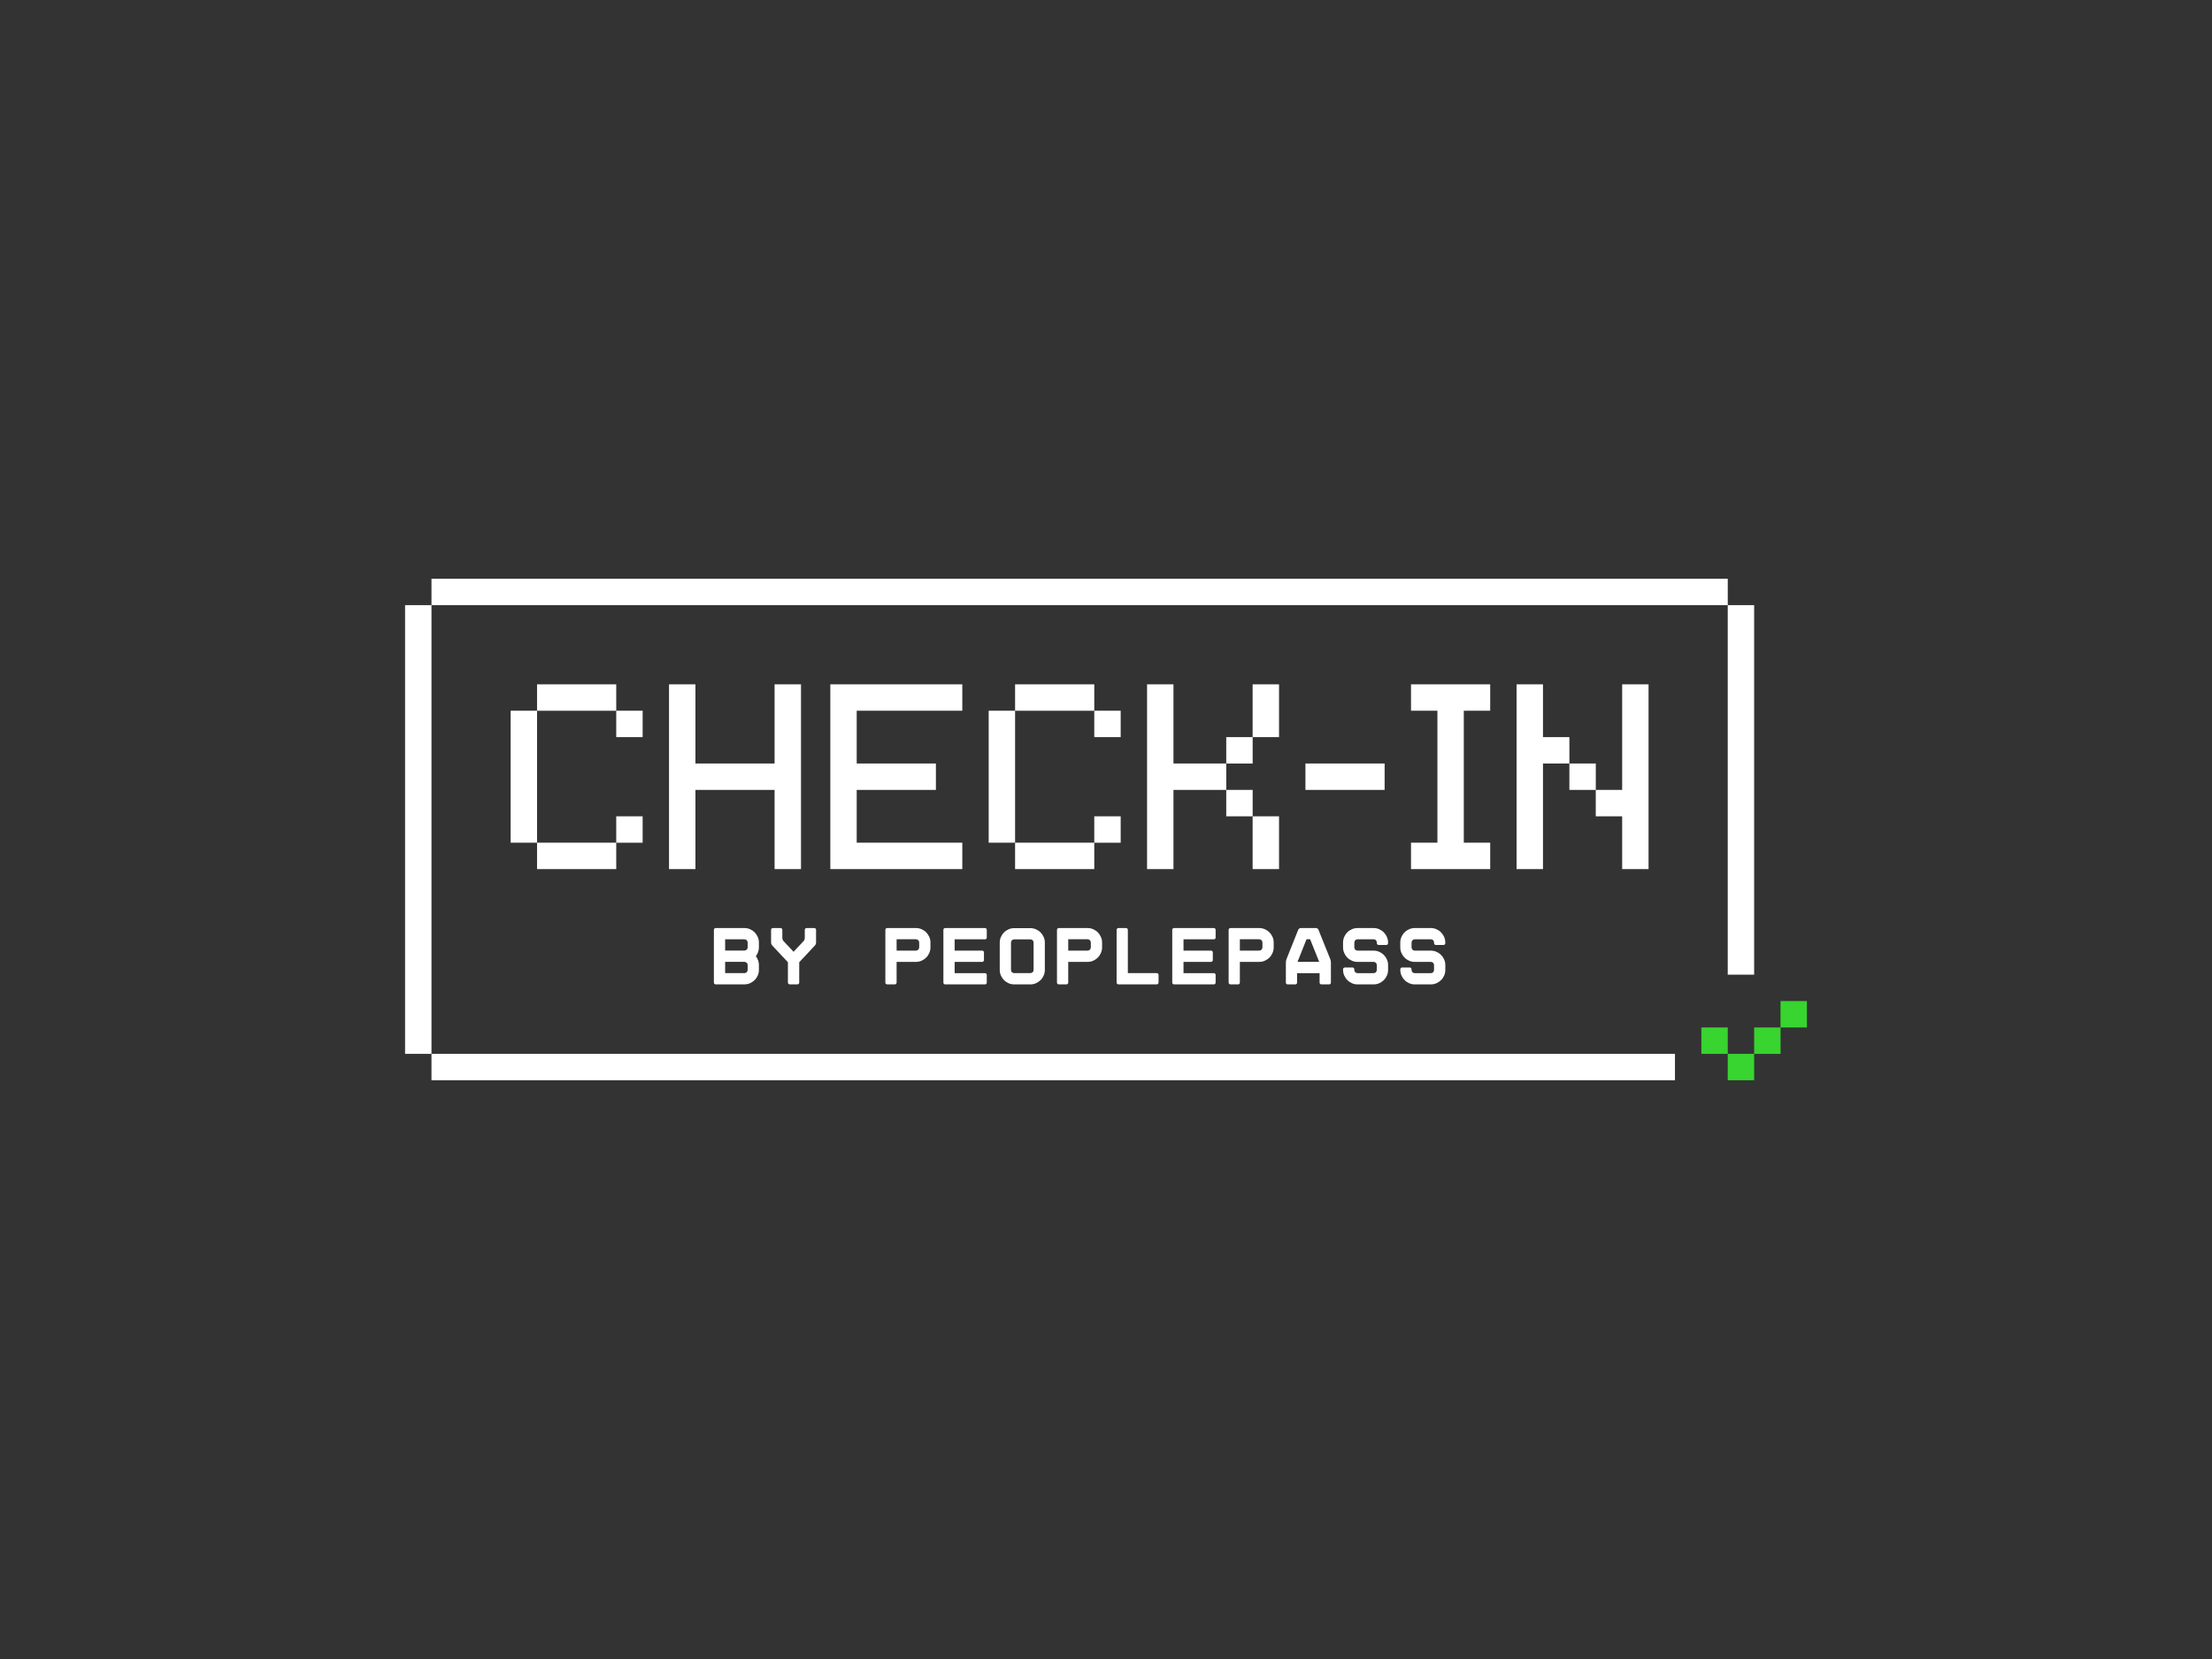 <?xml version="1.0" encoding="UTF-8"?> <!-- Generator: Adobe Illustrator 24.0.0, SVG Export Plug-In . SVG Version: 6.00 Build 0) --> <svg xmlns="http://www.w3.org/2000/svg" xmlns:xlink="http://www.w3.org/1999/xlink" id="Layer_1" x="0px" y="0px" viewBox="0 0 800 600" style="enable-background:new 0 0 800 600;" xml:space="preserve"><rect x="0" y="0" width="800" height="600" fill="#333333" stroke="none"/> <style type="text/css"> .st0{fill:#FFFFFF;} .st1{fill:#38D430;} </style> <g> <g> <path class="st0" d="M269.24,335.64c0.71,0,1.38,0.14,2.02,0.42c0.63,0.28,1.19,0.65,1.66,1.13s0.85,1.03,1.13,1.66 c0.28,0.63,0.42,1.32,0.42,2.05v1.72c0,0.61-0.1,1.19-0.3,1.72s-0.47,1.03-0.8,1.49c0.34,0.45,0.6,0.95,0.8,1.48 s0.3,1.11,0.3,1.72v1.72c0,0.73-0.14,1.42-0.42,2.05c-0.28,0.63-0.65,1.19-1.13,1.66s-1.03,0.85-1.66,1.13 c-0.63,0.28-1.31,0.42-2.02,0.42h-10.42c-0.18,0-0.33-0.06-0.45-0.19c-0.12-0.13-0.18-0.28-0.18-0.46v-19.07 c0-0.18,0.06-0.33,0.18-0.46c0.12-0.13,0.27-0.19,0.45-0.19H269.24z M262.26,343.78h6.98c0.32,0,0.59-0.11,0.82-0.33 c0.23-0.22,0.34-0.5,0.34-0.83v-1.72c0-0.34-0.11-0.62-0.34-0.85s-0.5-0.34-0.82-0.34h-6.98V343.78z M270.4,349.03 c0-0.34-0.11-0.61-0.34-0.83c-0.23-0.22-0.5-0.33-0.82-0.33h-6.98v4.07h6.98c0.32,0,0.59-0.11,0.82-0.34 c0.23-0.23,0.34-0.51,0.34-0.85V349.03z"></path> <path class="st0" d="M294.51,335.64c0.18,0,0.33,0.06,0.45,0.19c0.12,0.13,0.18,0.28,0.18,0.46v4.57c0,0.18-0.04,0.38-0.12,0.59 c-0.08,0.22-0.19,0.4-0.33,0.53l-5.64,6.03v7.37c0,0.16-0.06,0.3-0.19,0.43c-0.13,0.13-0.28,0.19-0.46,0.19h-2.79 c-0.18,0-0.33-0.06-0.46-0.19c-0.13-0.13-0.19-0.27-0.19-0.43v-7.37l-5.64-6.03c-0.14-0.14-0.25-0.32-0.33-0.53 c-0.08-0.22-0.12-0.42-0.12-0.59v-4.57c0-0.18,0.06-0.33,0.18-0.46c0.12-0.13,0.27-0.19,0.45-0.19h2.79 c0.18,0,0.33,0.06,0.46,0.19c0.13,0.13,0.19,0.28,0.19,0.46v2.97c0,0.18,0.04,0.38,0.13,0.59c0.09,0.22,0.19,0.39,0.31,0.51 l3.62,3.86l3.62-3.86c0.12-0.12,0.22-0.29,0.31-0.51c0.09-0.22,0.13-0.42,0.13-0.59v-2.97c0-0.18,0.06-0.33,0.19-0.46 c0.13-0.13,0.28-0.19,0.46-0.19H294.51z"></path> <path class="st0" d="M331.25,335.64c0.73,0,1.41,0.14,2.05,0.42c0.63,0.28,1.19,0.65,1.66,1.13c0.47,0.48,0.85,1.03,1.13,1.66 c0.28,0.63,0.42,1.32,0.42,2.05v1.72c0,0.71-0.14,1.39-0.42,2.03c-0.28,0.64-0.65,1.2-1.13,1.68c-0.48,0.48-1.03,0.85-1.66,1.13 c-0.63,0.28-1.32,0.42-2.05,0.42h-6.98v7.48c0,0.18-0.06,0.33-0.18,0.46c-0.12,0.13-0.27,0.19-0.45,0.19h-2.79 c-0.18,0-0.33-0.06-0.46-0.19s-0.19-0.28-0.19-0.46v-19.07c0-0.18,0.06-0.33,0.19-0.46c0.13-0.13,0.28-0.19,0.46-0.19H331.25z M332.44,340.89c0-0.34-0.11-0.62-0.34-0.85c-0.23-0.23-0.51-0.34-0.85-0.34h-6.98v4.1h6.98c0.34,0,0.62-0.11,0.85-0.34 c0.23-0.23,0.34-0.51,0.34-0.85V340.89z"></path> <path class="st0" d="M356.88,339.08c0,0.18-0.06,0.33-0.18,0.45c-0.12,0.12-0.27,0.18-0.45,0.18h-10.99v4.1h9.95 c0.18,0,0.33,0.06,0.46,0.18c0.13,0.12,0.19,0.27,0.19,0.45v2.79c0,0.18-0.06,0.33-0.19,0.46c-0.13,0.13-0.28,0.19-0.46,0.19 h-9.95v4.07h10.99c0.18,0,0.33,0.06,0.45,0.19c0.12,0.13,0.18,0.28,0.18,0.46v2.76c0,0.18-0.06,0.33-0.18,0.46 c-0.12,0.13-0.27,0.19-0.45,0.19h-14.43c-0.18,0-0.33-0.06-0.45-0.19c-0.12-0.13-0.18-0.28-0.18-0.46v-19.07 c0-0.18,0.06-0.33,0.18-0.46c0.12-0.13,0.27-0.19,0.45-0.19h14.43c0.18,0,0.33,0.06,0.45,0.19c0.12,0.13,0.18,0.28,0.18,0.46 V339.08z"></path> <path class="st0" d="M372.62,335.67c0.73,0,1.41,0.14,2.05,0.42c0.63,0.28,1.19,0.65,1.66,1.13c0.47,0.47,0.85,1.03,1.13,1.66 c0.28,0.63,0.42,1.31,0.42,2.02v9.89c0,0.71-0.14,1.39-0.42,2.02c-0.28,0.63-0.65,1.19-1.13,1.66c-0.48,0.48-1.03,0.85-1.66,1.13 c-0.63,0.28-1.32,0.42-2.05,0.42h-5.79c-0.73,0-1.42-0.14-2.05-0.42c-0.63-0.28-1.19-0.65-1.66-1.13 c-0.48-0.48-0.85-1.03-1.13-1.66c-0.28-0.63-0.42-1.31-0.42-2.02v-9.89c0-0.71,0.14-1.39,0.42-2.02c0.28-0.63,0.65-1.19,1.13-1.66 c0.47-0.48,1.03-0.85,1.66-1.13c0.63-0.28,1.32-0.42,2.05-0.42H372.62z M373.81,340.89c0-0.34-0.11-0.61-0.34-0.83 c-0.23-0.22-0.51-0.33-0.85-0.33h-5.79c-0.34,0-0.62,0.11-0.85,0.33c-0.23,0.22-0.34,0.5-0.34,0.83v9.89 c0,0.34,0.11,0.61,0.34,0.83c0.23,0.22,0.51,0.33,0.85,0.33h5.79c0.34,0,0.62-0.11,0.85-0.33c0.23-0.22,0.34-0.5,0.34-0.83V340.89 z"></path> <path class="st0" d="M393.32,335.64c0.73,0,1.41,0.14,2.05,0.42c0.63,0.28,1.19,0.65,1.66,1.13c0.47,0.48,0.85,1.03,1.13,1.66 s0.42,1.32,0.42,2.05v1.72c0,0.71-0.14,1.39-0.42,2.03c-0.28,0.64-0.65,1.2-1.13,1.68c-0.48,0.48-1.03,0.85-1.66,1.13 c-0.63,0.28-1.32,0.42-2.05,0.42h-6.98v7.48c0,0.18-0.06,0.33-0.18,0.46c-0.12,0.13-0.27,0.19-0.45,0.19h-2.79 c-0.18,0-0.33-0.06-0.46-0.19s-0.19-0.28-0.19-0.46v-19.07c0-0.18,0.06-0.33,0.19-0.46c0.13-0.13,0.28-0.19,0.46-0.19H393.32z M394.51,340.89c0-0.34-0.11-0.62-0.34-0.85c-0.23-0.23-0.51-0.34-0.85-0.34h-6.98v4.1h6.98c0.34,0,0.62-0.11,0.85-0.34 c0.23-0.23,0.34-0.51,0.34-0.85V340.89z"></path> <path class="st0" d="M418.39,356.01h-13.9c-0.18,0-0.33-0.06-0.46-0.19c-0.13-0.13-0.19-0.28-0.19-0.46v-19.07 c0-0.18,0.06-0.33,0.19-0.46c0.13-0.13,0.28-0.19,0.46-0.19h2.76c0.18,0,0.33,0.06,0.46,0.19c0.13,0.13,0.19,0.28,0.19,0.46v15.65 h10.48c0.18,0,0.33,0.06,0.45,0.19c0.12,0.13,0.18,0.28,0.18,0.46v2.76c0,0.18-0.06,0.33-0.18,0.46 C418.71,355.95,418.56,356.01,418.39,356.01z"></path> <path class="st0" d="M439.65,339.08c0,0.18-0.06,0.33-0.18,0.45c-0.12,0.12-0.27,0.18-0.45,0.18h-10.99v4.1h9.95 c0.18,0,0.33,0.06,0.46,0.18s0.19,0.27,0.19,0.45v2.79c0,0.18-0.06,0.33-0.19,0.46c-0.13,0.13-0.28,0.19-0.46,0.19h-9.95v4.07 h10.99c0.18,0,0.33,0.06,0.45,0.19c0.12,0.13,0.18,0.28,0.18,0.46v2.76c0,0.18-0.06,0.33-0.18,0.46 c-0.12,0.13-0.27,0.19-0.45,0.19h-14.43c-0.18,0-0.33-0.06-0.45-0.19c-0.12-0.13-0.18-0.28-0.18-0.46v-19.07 c0-0.18,0.06-0.33,0.18-0.46c0.12-0.13,0.27-0.19,0.45-0.19h14.43c0.18,0,0.33,0.06,0.45,0.19c0.12,0.13,0.18,0.28,0.18,0.46 V339.08z"></path> <path class="st0" d="M455.39,335.64c0.73,0,1.41,0.14,2.05,0.42c0.63,0.28,1.19,0.65,1.66,1.13c0.47,0.48,0.85,1.03,1.13,1.66 s0.42,1.32,0.42,2.05v1.72c0,0.71-0.14,1.39-0.42,2.03c-0.28,0.64-0.65,1.2-1.13,1.68c-0.48,0.48-1.03,0.85-1.66,1.13 c-0.63,0.28-1.32,0.42-2.05,0.42h-6.98v7.48c0,0.18-0.06,0.33-0.18,0.46c-0.12,0.13-0.27,0.19-0.45,0.19H445 c-0.18,0-0.33-0.06-0.46-0.19c-0.13-0.13-0.19-0.28-0.19-0.46v-19.07c0-0.18,0.06-0.33,0.19-0.46c0.13-0.13,0.28-0.19,0.46-0.19 H455.39z M456.58,340.89c0-0.34-0.11-0.62-0.34-0.85c-0.23-0.23-0.51-0.34-0.85-0.34h-6.98v4.1h6.98c0.34,0,0.62-0.11,0.85-0.34 c0.23-0.23,0.34-0.51,0.34-0.85V340.89z"></path> <path class="st0" d="M475.97,335.64c0.18,0,0.35,0.06,0.52,0.18c0.17,0.12,0.28,0.26,0.34,0.42l4.28,10.63 c0.06,0.16,0.11,0.36,0.16,0.61c0.05,0.25,0.07,0.46,0.07,0.64v7.25c0,0.18-0.07,0.33-0.19,0.46s-0.28,0.19-0.46,0.19h-2.79 c-0.18,0-0.33-0.06-0.46-0.19c-0.13-0.13-0.19-0.28-0.19-0.46v-3.42h-8.14v3.42c0,0.18-0.06,0.33-0.19,0.46 c-0.13,0.13-0.28,0.19-0.46,0.19h-2.76c-0.18,0-0.33-0.06-0.46-0.19s-0.19-0.28-0.19-0.46v-7.25c0-0.18,0.02-0.39,0.07-0.64 s0.1-0.45,0.16-0.61l4.25-10.63c0.08-0.16,0.2-0.3,0.37-0.42c0.17-0.12,0.34-0.18,0.52-0.18H475.97z M469.26,347.87h7.84 l-3.27-8.17h-1.31L469.26,347.87z"></path> <path class="st0" d="M498.6,341.76c-0.18,0-0.33-0.06-0.46-0.19c-0.13-0.13-0.19-0.28-0.19-0.46v-0.21c0-0.34-0.11-0.62-0.33-0.85 c-0.22-0.23-0.5-0.34-0.83-0.34h-5.82c-0.32,0-0.59,0.11-0.82,0.34c-0.23,0.23-0.34,0.51-0.34,0.85v1.72 c0,0.34,0.11,0.62,0.34,0.85c0.23,0.23,0.5,0.34,0.82,0.34h5.82c0.71,0,1.38,0.14,2.02,0.42c0.63,0.28,1.19,0.65,1.66,1.13 s0.85,1.03,1.13,1.66c0.28,0.63,0.42,1.31,0.42,2.02v1.72c0,0.73-0.14,1.42-0.42,2.05c-0.28,0.63-0.65,1.19-1.13,1.66 s-1.03,0.85-1.66,1.13c-0.63,0.28-1.31,0.42-2.02,0.42h-5.82c-0.71,0-1.39-0.14-2.02-0.42c-0.63-0.28-1.19-0.65-1.66-1.13 c-0.48-0.48-0.85-1.03-1.13-1.66c-0.28-0.63-0.42-1.32-0.42-2.05v-0.21c0-0.18,0.06-0.33,0.19-0.46c0.13-0.13,0.28-0.19,0.46-0.19 h2.76c0.18,0,0.33,0.06,0.46,0.19c0.13,0.13,0.19,0.28,0.19,0.46v0.21c0,0.34,0.11,0.62,0.34,0.85c0.23,0.23,0.5,0.34,0.82,0.34 h5.82c0.34,0,0.61-0.11,0.83-0.34c0.22-0.23,0.33-0.51,0.33-0.85v-1.72c0-0.34-0.11-0.61-0.33-0.83c-0.22-0.22-0.5-0.33-0.83-0.33 h-5.82c-0.71,0-1.39-0.14-2.02-0.42c-0.63-0.28-1.19-0.65-1.66-1.13c-0.48-0.48-0.85-1.03-1.13-1.68 c-0.28-0.64-0.42-1.32-0.42-2.03v-1.72c0-0.73,0.14-1.41,0.42-2.05s0.65-1.19,1.13-1.66c0.47-0.48,1.03-0.85,1.66-1.13 c0.63-0.28,1.31-0.42,2.02-0.42h5.82c0.71,0,1.38,0.14,2.02,0.42c0.63,0.28,1.19,0.65,1.66,1.13s0.85,1.03,1.13,1.66 c0.28,0.63,0.42,1.32,0.42,2.05v0.21c0,0.18-0.06,0.33-0.18,0.46c-0.12,0.13-0.27,0.19-0.45,0.19H498.6z"></path> <path class="st0" d="M519.3,341.76c-0.18,0-0.33-0.06-0.46-0.19c-0.13-0.13-0.19-0.28-0.19-0.46v-0.21c0-0.34-0.11-0.62-0.33-0.85 c-0.22-0.23-0.5-0.34-0.83-0.34h-5.82c-0.32,0-0.59,0.11-0.82,0.34c-0.23,0.23-0.34,0.51-0.34,0.85v1.72 c0,0.34,0.11,0.62,0.34,0.85c0.23,0.23,0.5,0.34,0.82,0.34h5.82c0.71,0,1.38,0.14,2.02,0.42c0.63,0.28,1.19,0.65,1.66,1.13 c0.48,0.48,0.85,1.03,1.13,1.66c0.28,0.63,0.42,1.31,0.42,2.02v1.72c0,0.73-0.14,1.42-0.42,2.05c-0.28,0.63-0.65,1.19-1.13,1.66 c-0.48,0.48-1.03,0.85-1.66,1.13c-0.63,0.28-1.31,0.42-2.02,0.42h-5.82c-0.71,0-1.39-0.14-2.02-0.42 c-0.63-0.28-1.19-0.65-1.66-1.13c-0.48-0.48-0.85-1.03-1.13-1.66c-0.28-0.63-0.42-1.32-0.42-2.05v-0.21 c0-0.18,0.06-0.33,0.19-0.46s0.28-0.19,0.46-0.19h2.76c0.18,0,0.33,0.06,0.46,0.19c0.13,0.13,0.19,0.28,0.19,0.46v0.21 c0,0.34,0.11,0.62,0.34,0.85c0.23,0.23,0.5,0.34,0.82,0.34h5.82c0.34,0,0.61-0.11,0.83-0.34c0.22-0.23,0.33-0.51,0.33-0.85v-1.72 c0-0.34-0.11-0.61-0.33-0.83c-0.22-0.22-0.5-0.33-0.83-0.33h-5.82c-0.71,0-1.39-0.14-2.02-0.42c-0.63-0.28-1.19-0.65-1.66-1.13 c-0.48-0.48-0.85-1.03-1.13-1.68c-0.28-0.64-0.42-1.32-0.42-2.03v-1.72c0-0.73,0.14-1.41,0.42-2.05s0.65-1.19,1.13-1.66 c0.47-0.48,1.03-0.85,1.66-1.13c0.63-0.28,1.31-0.42,2.02-0.42h5.82c0.71,0,1.38,0.14,2.02,0.42c0.63,0.28,1.19,0.65,1.66,1.13 c0.48,0.48,0.85,1.03,1.13,1.66c0.28,0.63,0.42,1.32,0.42,2.05v0.21c0,0.18-0.06,0.33-0.18,0.46c-0.12,0.13-0.27,0.19-0.45,0.19 H519.3z"></path> </g> <g> <rect x="184.68" y="257.04" class="st0" width="9.55" height="47.73"></rect> <rect x="194.23" y="247.5" class="st0" width="28.64" height="9.55"></rect> <rect x="194.23" y="304.77" class="st0" width="28.64" height="9.55"></rect> <rect x="222.87" y="257.04" class="st0" width="9.55" height="9.55"></rect> <rect x="222.87" y="295.23" class="st0" width="9.55" height="9.55"></rect> <rect x="357.57" y="257.04" class="st0" width="9.55" height="47.73"></rect> <rect x="367.12" y="247.5" class="st0" width="28.64" height="9.55"></rect> <rect x="367.12" y="304.77" class="st0" width="28.64" height="9.55"></rect> <rect x="395.76" y="257.04" class="st0" width="9.55" height="9.55"></rect> <rect x="395.76" y="295.23" class="st0" width="9.55" height="9.55"></rect> <polygon class="st0" points="280.14,276.13 251.51,276.13 251.51,247.5 241.96,247.5 241.96,314.32 251.51,314.32 251.51,285.68 280.14,285.68 280.14,314.32 289.69,314.32 289.69,247.5 280.14,247.5 "></polygon> <polygon class="st0" points="300.3,247.5 300.3,257.04 300.3,276.13 300.3,285.68 300.3,304.77 300.3,314.32 309.84,314.32 348.03,314.32 348.03,304.77 309.84,304.77 309.84,285.68 338.48,285.68 338.48,276.13 309.84,276.13 309.84,257.04 348.03,257.04 348.03,247.5 309.84,247.5 "></polygon> <polygon class="st0" points="424.4,247.5 414.85,247.5 414.85,314.32 424.4,314.32 424.4,285.68 443.49,285.68 443.49,276.13 424.4,276.13 "></polygon> <rect x="443.49" y="266.59" class="st0" width="9.55" height="9.55"></rect> <polygon class="st0" points="453.03,257.04 453.03,266.59 462.58,266.59 462.58,257.04 462.58,247.5 453.03,247.5 "></polygon> <rect x="443.49" y="285.68" class="st0" width="9.55" height="9.55"></rect> <rect x="453.03" y="295.23" class="st0" width="9.55" height="19.09"></rect> <rect x="472.13" y="276.13" class="st0" width="28.64" height="9.55"></rect> <polygon class="st0" points="519.86,247.5 510.31,247.5 510.31,257.04 519.86,257.04 519.86,304.77 510.31,304.77 510.31,314.32 519.86,314.32 529.4,314.32 538.95,314.32 538.95,304.77 529.4,304.77 529.4,257.04 538.95,257.04 538.95,247.5 529.4,247.5 "></polygon> <polygon class="st0" points="586.68,247.5 586.68,285.68 577.13,285.68 577.13,295.23 586.68,295.23 586.68,314.32 596.22,314.32 596.22,247.5 "></polygon> <polygon class="st0" points="558.04,266.59 558.04,247.5 548.49,247.5 548.49,314.32 558.04,314.32 558.04,276.13 567.59,276.13 567.59,266.59 "></polygon> <rect x="567.59" y="276.13" class="st0" width="9.55" height="9.55"></rect> </g> <rect x="156.05" y="209.31" class="st0" width="468.82" height="9.55"></rect> <rect x="146.5" y="218.86" class="st0" width="9.55" height="162.28"></rect> <rect x="156.05" y="381.14" class="st0" width="449.72" height="9.55"></rect> <rect x="624.86" y="218.86" class="st0" width="9.55" height="133.64"></rect> <g> <rect x="615.32" y="371.6" class="st1" width="9.55" height="9.55"></rect> <rect x="624.86" y="381.14" class="st1" width="9.55" height="9.55"></rect> <rect x="634.41" y="371.6" class="st1" width="9.55" height="9.55"></rect> <rect x="643.95" y="362.05" class="st1" width="9.55" height="9.55"></rect> </g> </g> </svg> 